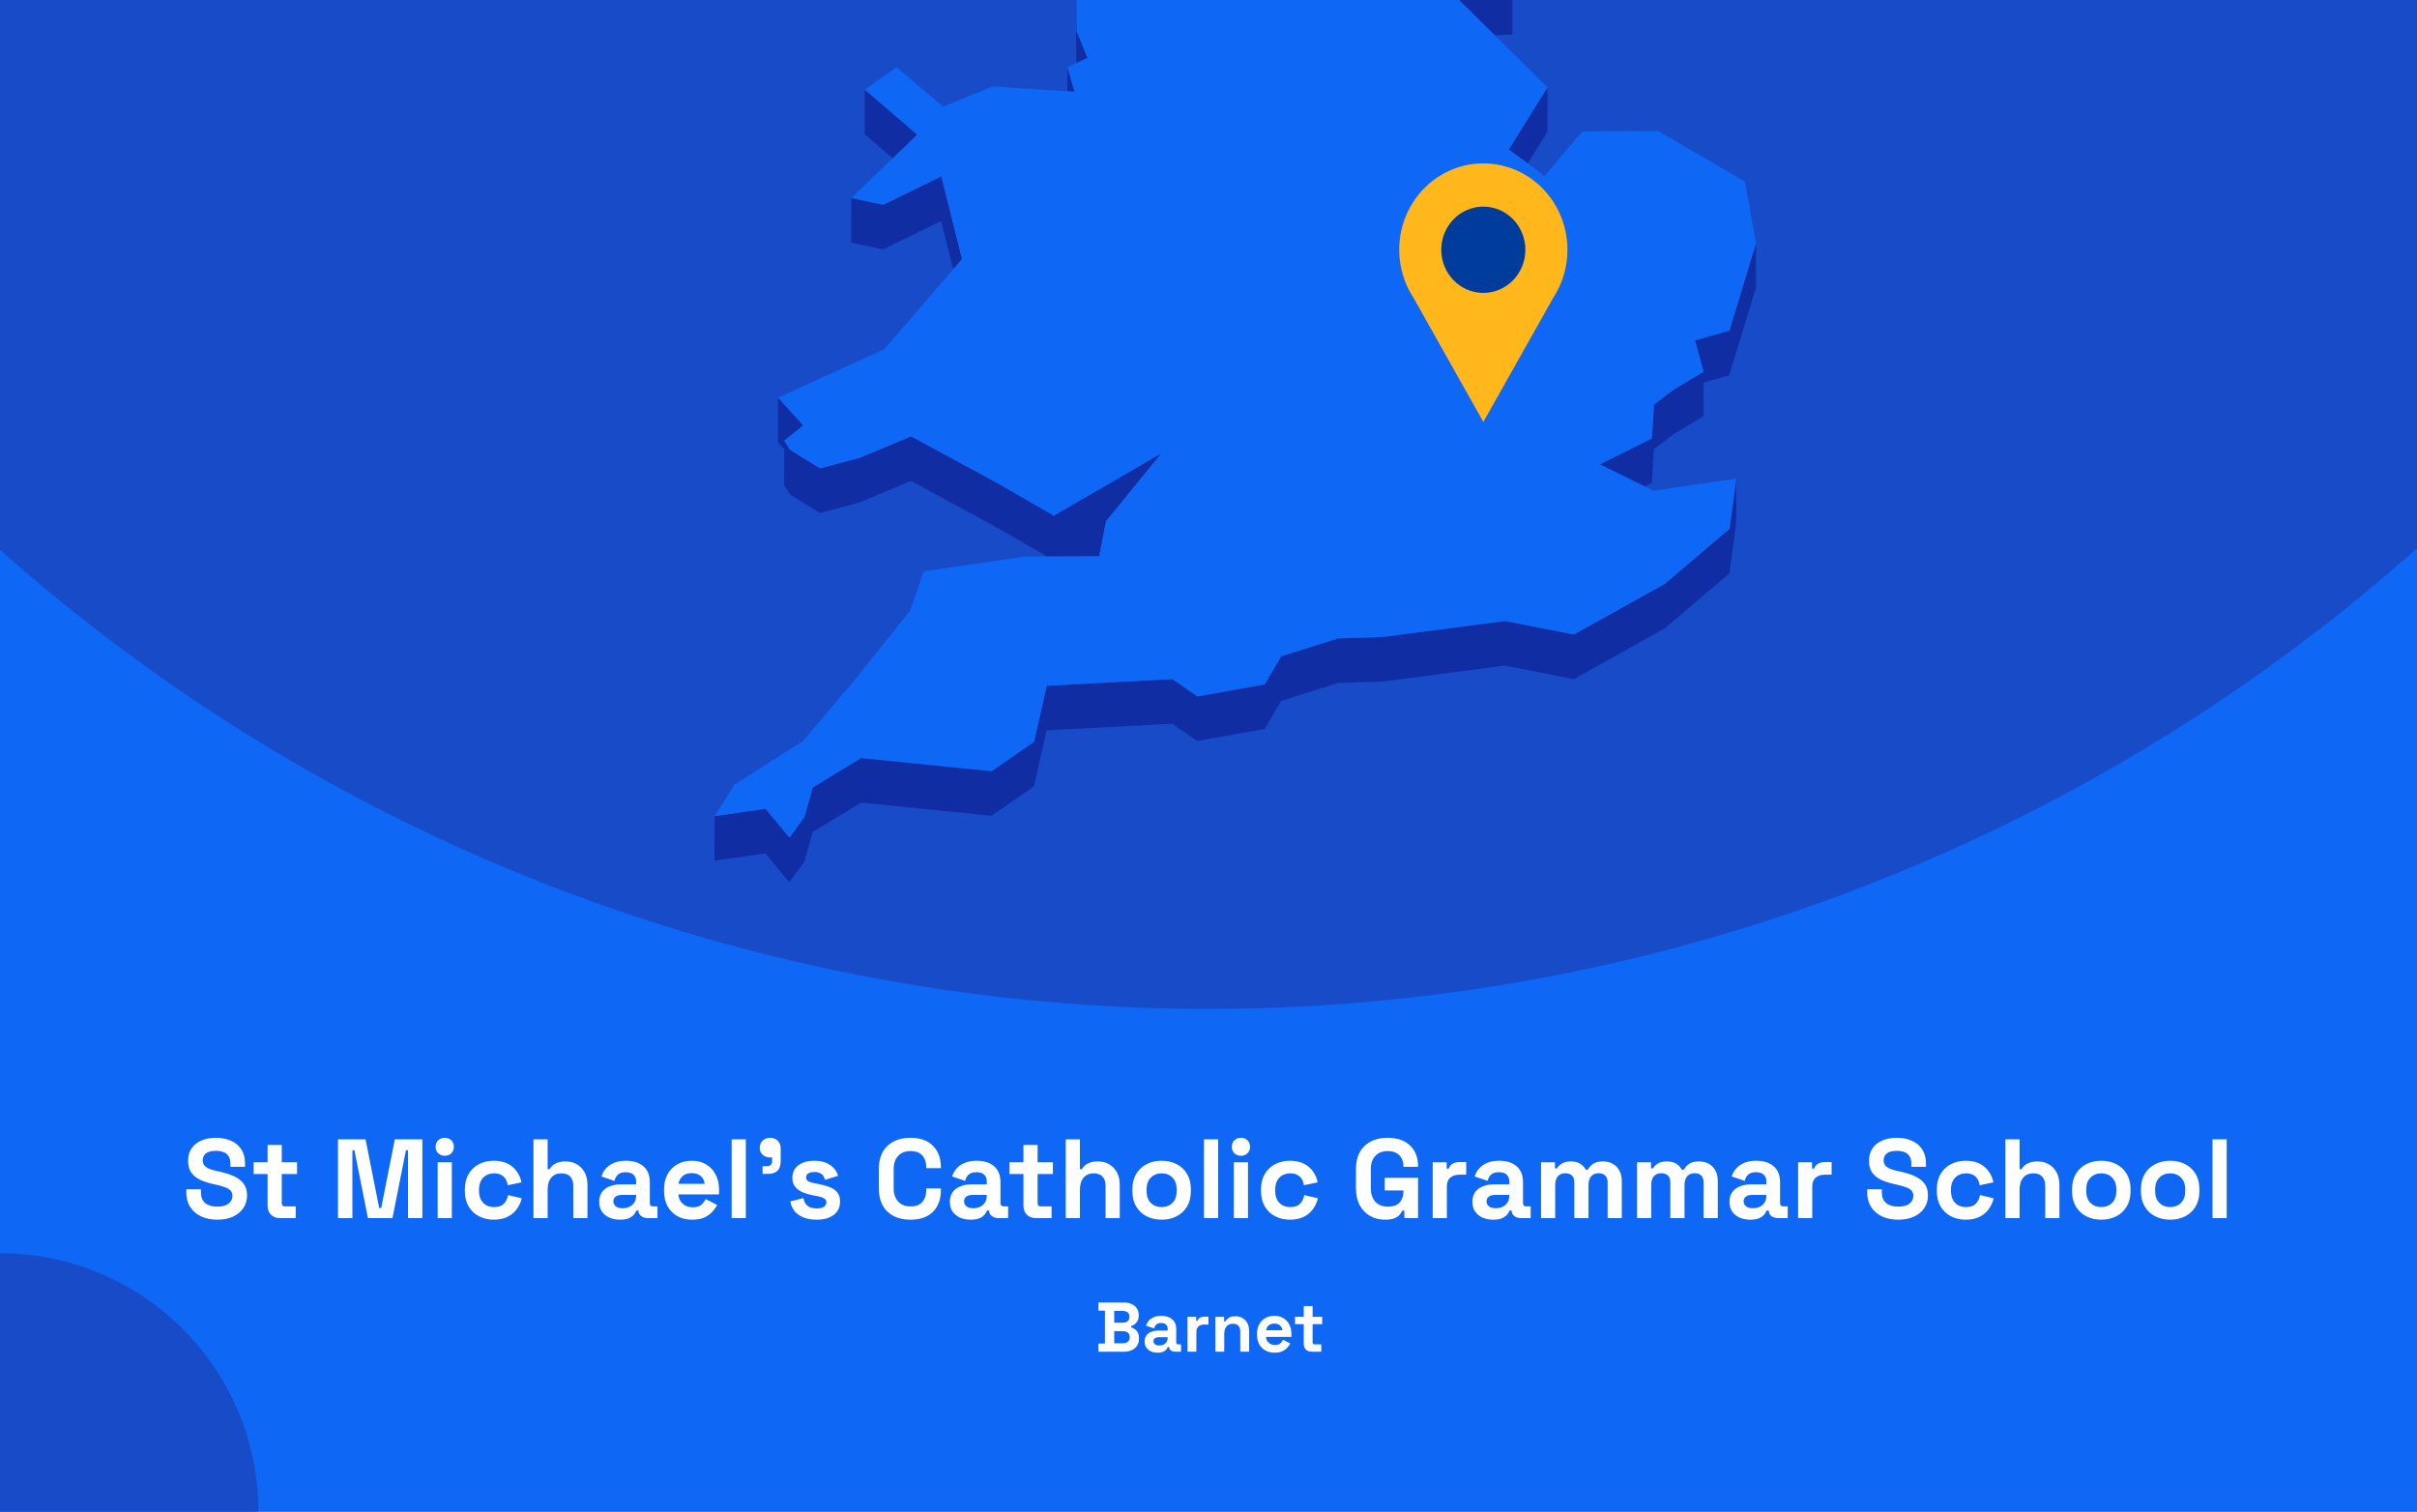 <?xml version="1.0" encoding="utf-8"?>
<svg xmlns="http://www.w3.org/2000/svg" fill="none" height="860" viewBox="0 0 1375 860" width="1375">
<rect x="0" y="0" width="1375" height="860" fill="#808080" stroke="none"/>
<g clip-path="url(#clip0_1707_2039)">
<rect fill="#0F67F5" height="860" width="1375"/>
<circle cx="687" cy="-460" fill="#184BC8" r="1034"/>
<g clip-path="url(#clip1_1707_2039)">
<path d="M850.395 20.083L860.36 19.602L860.404 -5.766L844.232 -5.022L815.866 -14.076L844.188 13.96L850.395 20.083Z" fill="#102DA3"/>
<path d="M599.12 -53.7L588.892 -72.2L569.749 -107.846L569.661 -82.479L588.805 -46.833L599.076 -28.332L612.145 -25.533L612.057 -0.603L612.32 35.917L612.363 35.873L618.614 32.943L612.451 17.723L612.145 -25.971L626.131 -47.926L599.12 -53.7Z" fill="#102DA3"/>
<path d="M611.314 52.186L607.206 38.321L607.162 51.923L611.314 52.186Z" fill="#102DA3"/>
<path d="M521.802 76.634L491.993 51.004L491.906 76.371L507.859 90.061L521.802 76.634Z" fill="#102DA3"/>
<path d="M869.145 92.993L880.29 75.104L880.378 49.737L858.349 85.032L869.145 92.993Z" fill="#102DA3"/>
<path d="M484.257 138.04L502.395 141.889L535.395 125.75L542.3 153.13L547.283 147.356L535.482 100.383L502.483 116.522L484.301 112.673L484.257 138.04Z" fill="#102DA3"/>
<path d="M983.834 188.164L964.297 193.631L969.148 211.476L952.364 221.535L940.957 230.195L939.733 249.439L910.187 264.179L935.668 276.775L939.689 274.763L940.869 255.562L952.277 246.859L969.104 236.799L969.148 217.599L983.746 213.531L998.913 163.759L999 138.391L983.834 188.164Z" fill="#102DA3"/>
<path d="M449.509 281.366L466.424 291.862L489.327 285.739L518.217 273.58L567.65 300.435L595.711 316.617L599.469 316.574H603.272L625.301 316.442L628.098 302.141L629.234 296.499L660.66 257.923L599.513 293.393L567.738 275.067L518.305 248.257L489.37 260.372L466.511 266.495L449.553 255.998L446.144 250.706L456.896 242.002L442.647 226.257L442.56 251.581L446.144 255.561L446.1 276.073L449.509 281.366Z" fill="#102DA3"/>
<path d="M947.075 332.188L895.369 361.011L856.208 353.313L786.8 362.366L761.187 363.197L728.888 373.388L719.534 389.352L681.159 396.219L666.954 386.378L595.492 390.139L588.281 422.024L564.154 438.731L489.895 431.252L462.359 448.047L457.77 464.623L449.116 476.607L435.479 460.118L406.545 464.317L406.458 489.641L435.436 485.486L449.029 501.975L457.683 489.991L462.316 473.371L489.851 456.619L564.067 464.098L588.237 447.391L595.405 415.507L666.867 411.745L681.115 421.586L719.491 414.719L728.844 398.756L761.1 388.565L786.713 387.734L856.12 378.68L895.282 386.378L946.988 357.555L983.877 326.152L987.723 297.636L987.767 272.269L983.965 300.785L947.075 332.188Z" fill="#102DA3"/>
<path d="M939.733 249.439L940.957 230.195L952.364 221.535L969.148 211.476L964.296 193.631L983.834 188.164L999 138.391L992.663 103.314L943.229 74.492L900.09 74.798L878.717 100.122L869.145 92.992L858.349 85.032L880.378 49.737L850.395 20.083L844.188 13.96L815.866 -14.075L844.232 -5.022L860.404 -5.765L788.199 -113.489L750.304 -126.261L717.349 -218.108L715.12 -242.644L637.801 -305.057L623.771 -300.639L605.982 -295.041L596.76 -292.154L579.889 -298.015L606.026 -318.746L642.347 -333.53L627.093 -347.175L616.56 -356.535L672.593 -441.079L677.138 -466.271L694.534 -486.259L661.316 -515.869L570.317 -511.276L545.753 -498.855L519.878 -485.778L548.594 -528.334L545.972 -530.302L531.636 -540.842L595.23 -606.141L593.132 -618.082L597.765 -634.002L574.163 -633.827L499.511 -605.529L492.649 -623.374L478.619 -605.398L470.402 -626.523L458.95 -623.155L437.184 -549.458L452.831 -529.689L437.14 -529.602L421.143 -529.471L408.075 -467.146L421.012 -450.001L417.865 -428.745L414.587 -406.876L379.009 -387.457L382.593 -356.36L380.146 -351.462L369.306 -329.768L381.457 -325.176L446.45 -382.602L449.203 -373.986L446.406 -369.481L429.841 -342.627L419.22 -325.438L423.416 -303.614L421.405 -288.174L411.265 -208.792L422.717 -208.879L437.796 -271.248L445.182 -274.616L464.807 -262.151L494.091 -227.249L484.519 -213.209L467.386 -187.973L463.54 -158.801L450.69 -158.713L474.292 -119.131L481.328 -123.111L483.864 -144.368L511.661 -123.33L530.412 -140.038L568.787 -150.884L604.409 -164.355L584.172 -131.378L569.749 -107.847L588.893 -72.202L599.12 -53.701L626.131 -47.928L612.145 -25.972L612.451 17.721L618.614 32.942L612.364 35.872L612.32 35.916L607.206 38.321L611.315 52.186L607.162 51.923L564.766 49.212L536.531 60.671L510.088 38.278L491.993 51.005L521.802 76.635L507.859 90.062L484.301 112.674L502.483 116.523L535.482 100.384L547.283 147.357L542.3 153.131L503.051 198.661L442.647 226.259L456.896 242.004L446.144 250.708L449.553 256L466.512 266.497L489.371 260.373L518.305 248.258L567.738 275.069L599.514 293.395L660.66 257.924L629.235 296.5L628.098 302.142L625.301 316.444L603.272 316.575H599.47L595.711 316.619L582.861 316.706L525.56 325.016L517.649 347.628L485.568 387.604L456.809 421.588L417.865 446.343L406.545 464.318L435.479 460.12L449.116 476.608L457.77 464.625L462.359 448.048L489.895 431.253L564.154 438.732L588.281 422.025L595.492 390.141L666.954 386.379L681.159 396.22L719.534 389.353L728.888 373.389L761.188 363.199L786.8 362.368L856.208 353.314L895.37 361.012L947.076 332.189L983.965 300.786L987.767 272.27L940.607 279.224L935.668 276.775L910.187 264.178L939.733 249.439Z" fill="#0F67F5"/>
</g>
<g clip-path="url(#clip2_1707_2039)">
<path d="M891.698 142.106C891.707 134.428 889.961 126.856 886.601 119.996C883.24 113.136 878.359 107.181 872.349 102.607C866.339 98.034 859.368 94.971 851.995 93.663C844.622 92.355 837.053 92.839 829.896 95.077C822.739 97.314 816.192 101.243 810.783 106.547C805.373 111.851 801.251 118.382 798.747 125.617C796.243 132.852 795.427 140.589 796.365 148.206C797.303 155.823 799.969 163.108 804.148 169.477L824.007 204.76L843.855 240.056L863.715 204.76L883.551 169.526C888.878 161.428 891.716 151.877 891.698 142.106Z" fill="#FFB71B"/>
<path d="M843.843 166.639C857.055 166.639 867.765 155.649 867.765 142.092C867.765 128.536 857.055 117.546 843.843 117.546C830.632 117.546 819.922 128.536 819.922 142.092C819.922 155.649 830.632 166.639 843.843 166.639Z" fill="#003C9C"/>
</g>
<circle cx="147" cy="147" fill="#184BC8" r="147" transform="matrix(-1 0 0 1 147 713)"/>
<path d="M123.589 693.896C120.133 693.896 117.082 693.277 114.437 692.04C111.791 690.803 109.722 689.032 108.229 686.728C106.735 684.424 105.989 681.651 105.989 678.408V676.616H114.309V678.408C114.309 681.096 115.141 683.123 116.805 684.488C118.469 685.811 120.73 686.472 123.589 686.472C126.49 686.472 128.645 685.896 130.053 684.744C131.503 683.592 132.229 682.12 132.229 680.328C132.229 679.091 131.866 678.088 131.141 677.32C130.458 676.552 129.434 675.933 128.069 675.464C126.746 674.952 125.125 674.483 123.205 674.056L121.733 673.736C118.661 673.053 116.015 672.2 113.797 671.176C111.621 670.109 109.935 668.723 108.741 667.016C107.589 665.309 107.013 663.091 107.013 660.36C107.013 657.629 107.653 655.304 108.933 653.384C110.255 651.421 112.09 649.928 114.437 648.904C116.826 647.837 119.621 647.304 122.821 647.304C126.021 647.304 128.858 647.859 131.333 648.968C133.85 650.035 135.813 651.656 137.221 653.832C138.671 655.965 139.397 658.653 139.397 661.896V663.816H131.077V661.896C131.077 660.189 130.735 658.824 130.053 657.8C129.413 656.733 128.474 655.965 127.237 655.496C125.999 654.984 124.527 654.728 122.821 654.728C120.261 654.728 118.362 655.219 117.125 656.2C115.93 657.139 115.333 658.44 115.333 660.104C115.333 661.213 115.61 662.152 116.165 662.92C116.762 663.688 117.637 664.328 118.789 664.84C119.941 665.352 121.413 665.8 123.205 666.184L124.677 666.504C127.877 667.187 130.65 668.061 132.997 669.128C135.386 670.195 137.242 671.603 138.565 673.352C139.887 675.101 140.549 677.341 140.549 680.072C140.549 682.803 139.845 685.213 138.437 687.304C137.071 689.352 135.109 690.973 132.549 692.168C130.031 693.32 127.045 693.896 123.589 693.896ZM159.265 693C157.174 693 155.468 692.36 154.145 691.08C152.865 689.757 152.225 688.008 152.225 685.832V667.912H144.289V661.256H152.225V651.4H160.289V661.256H168.993V667.912H160.289V684.424C160.289 685.704 160.886 686.344 162.081 686.344H168.225V693H159.265ZM192.286 693V648.2H207.967L215.711 687.24H216.863L224.607 648.2H240.287V693H232.095V654.408H230.943L223.263 693H209.311L201.631 654.408H200.479V693H192.286ZM248.98 693V661.256H257.044V693H248.98ZM253.012 657.544C251.561 657.544 250.324 657.075 249.3 656.136C248.319 655.197 247.828 653.96 247.828 652.424C247.828 650.888 248.319 649.651 249.3 648.712C250.324 647.773 251.561 647.304 253.012 647.304C254.505 647.304 255.743 647.773 256.724 648.712C257.705 649.651 258.196 650.888 258.196 652.424C258.196 653.96 257.705 655.197 256.724 656.136C255.743 657.075 254.505 657.544 253.012 657.544ZM280.892 693.896C277.82 693.896 275.025 693.256 272.508 691.976C270.033 690.696 268.071 688.84 266.62 686.408C265.169 683.976 264.444 681.032 264.444 677.576V676.68C264.444 673.224 265.169 670.28 266.62 667.848C268.071 665.416 270.033 663.56 272.508 662.28C275.025 661 277.82 660.36 280.892 660.36C283.921 660.36 286.524 660.893 288.7 661.96C290.876 663.027 292.625 664.499 293.948 666.376C295.313 668.211 296.209 670.301 296.636 672.648L288.828 674.312C288.657 673.032 288.273 671.88 287.676 670.856C287.079 669.832 286.225 669.021 285.116 668.424C284.049 667.827 282.705 667.528 281.084 667.528C279.463 667.528 277.991 667.891 276.668 668.616C275.388 669.299 274.364 670.344 273.596 671.752C272.871 673.117 272.508 674.803 272.508 676.808V677.448C272.508 679.453 272.871 681.16 273.596 682.568C274.364 683.933 275.388 684.979 276.668 685.704C277.991 686.387 279.463 686.728 281.084 686.728C283.516 686.728 285.351 686.109 286.588 684.872C287.868 683.592 288.679 681.928 289.02 679.88L296.828 681.736C296.273 683.997 295.313 686.067 293.948 687.944C292.625 689.779 290.876 691.229 288.7 692.296C286.524 693.363 283.921 693.896 280.892 693.896ZM303.48 693V648.2H311.544V665.16H312.696C313.037 664.477 313.571 663.795 314.296 663.112C315.021 662.429 315.981 661.875 317.176 661.448C318.413 660.979 319.971 660.744 321.848 660.744C324.323 660.744 326.477 661.32 328.312 662.472C330.189 663.581 331.64 665.139 332.664 667.144C333.688 669.107 334.2 671.411 334.2 674.056V693H326.136V674.696C326.136 672.307 325.539 670.515 324.344 669.32C323.192 668.125 321.528 667.528 319.352 667.528C316.877 667.528 314.957 668.36 313.592 670.024C312.227 671.645 311.544 673.928 311.544 676.872V693H303.48ZM352.774 693.896C350.512 693.896 348.486 693.512 346.694 692.744C344.902 691.933 343.472 690.781 342.406 689.288C341.382 687.752 340.87 685.896 340.87 683.72C340.87 681.544 341.382 679.731 342.406 678.28C343.472 676.787 344.923 675.677 346.758 674.952C348.635 674.184 350.768 673.8 353.158 673.8H361.862V672.008C361.862 670.515 361.392 669.299 360.454 668.36C359.515 667.379 358.022 666.888 355.974 666.888C353.968 666.888 352.475 667.357 351.494 668.296C350.512 669.192 349.872 670.365 349.574 671.816L342.15 669.32C342.662 667.699 343.472 666.227 344.582 664.904C345.734 663.539 347.248 662.451 349.126 661.64C351.046 660.787 353.371 660.36 356.102 660.36C360.283 660.36 363.59 661.405 366.022 663.496C368.454 665.587 369.67 668.616 369.67 672.584V684.424C369.67 685.704 370.267 686.344 371.462 686.344H374.022V693H368.646C367.067 693 365.766 692.616 364.742 691.848C363.718 691.08 363.206 690.056 363.206 688.776V688.712H361.99C361.819 689.224 361.435 689.907 360.838 690.76C360.24 691.571 359.302 692.296 358.022 692.936C356.742 693.576 354.992 693.896 352.774 693.896ZM354.182 687.368C356.443 687.368 358.278 686.749 359.686 685.512C361.136 684.232 361.862 682.547 361.862 680.456V679.816H353.734C352.24 679.816 351.067 680.136 350.214 680.776C349.36 681.416 348.934 682.312 348.934 683.464C348.934 684.616 349.382 685.555 350.278 686.28C351.174 687.005 352.475 687.368 354.182 687.368ZM393.757 693.896C390.599 693.896 387.805 693.235 385.373 691.912C382.983 690.547 381.106 688.648 379.741 686.216C378.418 683.741 377.757 680.84 377.757 677.512V676.744C377.757 673.416 378.418 670.536 379.741 668.104C381.063 665.629 382.919 663.731 385.309 662.408C387.698 661.043 390.471 660.36 393.628 660.36C396.743 660.36 399.453 661.064 401.757 662.472C404.061 663.837 405.853 665.757 407.132 668.232C408.413 670.664 409.053 673.501 409.053 676.744V679.496H385.949C386.034 681.672 386.845 683.443 388.381 684.808C389.917 686.173 391.794 686.856 394.013 686.856C396.274 686.856 397.938 686.365 399.005 685.384C400.071 684.403 400.882 683.315 401.437 682.12L408.029 685.576C407.431 686.685 406.557 687.901 405.405 689.224C404.295 690.504 402.802 691.613 400.925 692.552C399.047 693.448 396.658 693.896 393.757 693.896ZM386.013 673.48H400.861C400.69 671.645 399.943 670.173 398.621 669.064C397.341 667.955 395.655 667.4 393.565 667.4C391.389 667.4 389.661 667.955 388.381 669.064C387.101 670.173 386.311 671.645 386.013 673.48ZM416.23 693V648.2H424.294V693H416.23ZM433.806 667.848V663.496H436.302C438.265 663.496 439.246 662.515 439.246 660.552V658.504H438.158C436.451 658.504 435.022 657.992 433.87 656.968C432.761 655.944 432.206 654.643 432.206 653.064C432.206 651.357 432.761 649.971 433.87 648.904C435.022 647.837 436.451 647.304 438.158 647.304C439.907 647.304 441.337 647.859 442.446 648.968C443.555 650.035 444.11 651.485 444.11 653.32V660.68C444.11 665.459 441.721 667.848 436.942 667.848H433.806ZM464.602 693.896C460.463 693.896 457.071 693 454.426 691.208C451.78 689.416 450.18 686.856 449.626 683.528L457.05 681.608C457.348 683.101 457.839 684.275 458.522 685.128C459.247 685.981 460.122 686.6 461.146 686.984C462.212 687.325 463.364 687.496 464.602 687.496C466.479 687.496 467.866 687.176 468.762 686.536C469.658 685.853 470.106 685.021 470.106 684.04C470.106 683.059 469.679 682.312 468.826 681.8C467.972 681.245 466.607 680.797 464.73 680.456L462.938 680.136C460.719 679.709 458.692 679.133 456.858 678.408C455.023 677.64 453.551 676.595 452.442 675.272C451.332 673.949 450.778 672.243 450.778 670.152C450.778 666.995 451.93 664.584 454.234 662.92C456.538 661.213 459.567 660.36 463.322 660.36C466.863 660.36 469.807 661.149 472.154 662.728C474.5 664.307 476.036 666.376 476.762 668.936L469.274 671.24C468.932 669.619 468.228 668.467 467.162 667.784C466.138 667.101 464.858 666.76 463.322 666.76C461.786 666.76 460.612 667.037 459.802 667.592C458.991 668.104 458.586 668.829 458.586 669.768C458.586 670.792 459.012 671.56 459.866 672.072C460.719 672.541 461.871 672.904 463.322 673.16L465.114 673.48C467.503 673.907 469.658 674.483 471.578 675.208C473.54 675.891 475.076 676.893 476.186 678.216C477.338 679.496 477.914 681.245 477.914 683.464C477.914 686.792 476.698 689.373 474.266 691.208C471.876 693 468.655 693.896 464.602 693.896ZM517.998 693.896C512.451 693.896 508.057 692.36 504.814 689.288C501.571 686.173 499.95 681.736 499.95 675.976V665.224C499.95 659.464 501.571 655.048 504.814 651.976C508.057 648.861 512.451 647.304 517.998 647.304C523.502 647.304 527.747 648.819 530.734 651.848C533.763 654.835 535.278 658.952 535.278 664.2V664.584H526.958V663.944C526.958 661.299 526.211 659.123 524.718 657.416C523.267 655.709 521.027 654.856 517.998 654.856C515.011 654.856 512.665 655.773 510.958 657.608C509.251 659.443 508.398 661.939 508.398 665.096V676.104C508.398 679.219 509.251 681.715 510.958 683.592C512.665 685.427 515.011 686.344 517.998 686.344C521.027 686.344 523.267 685.491 524.718 683.784C526.211 682.035 526.958 679.859 526.958 677.256V676.104H535.278V677C535.278 682.248 533.763 686.387 530.734 689.416C527.747 692.403 523.502 693.896 517.998 693.896ZM552.274 693.896C550.012 693.896 547.986 693.512 546.194 692.744C544.402 691.933 542.972 690.781 541.906 689.288C540.882 687.752 540.37 685.896 540.37 683.72C540.37 681.544 540.882 679.731 541.906 678.28C542.972 676.787 544.423 675.677 546.258 674.952C548.135 674.184 550.268 673.8 552.658 673.8H561.362V672.008C561.362 670.515 560.892 669.299 559.954 668.36C559.015 667.379 557.522 666.888 555.474 666.888C553.468 666.888 551.975 667.357 550.994 668.296C550.012 669.192 549.372 670.365 549.074 671.816L541.65 669.32C542.162 667.699 542.972 666.227 544.082 664.904C545.234 663.539 546.748 662.451 548.626 661.64C550.546 660.787 552.871 660.36 555.602 660.36C559.783 660.36 563.09 661.405 565.522 663.496C567.954 665.587 569.17 668.616 569.17 672.584V684.424C569.17 685.704 569.767 686.344 570.962 686.344H573.522V693H568.146C566.567 693 565.266 692.616 564.242 691.848C563.218 691.08 562.706 690.056 562.706 688.776V688.712H561.49C561.319 689.224 560.935 689.907 560.338 690.76C559.74 691.571 558.802 692.296 557.522 692.936C556.242 693.576 554.492 693.896 552.274 693.896ZM553.682 687.368C555.943 687.368 557.778 686.749 559.186 685.512C560.636 684.232 561.362 682.547 561.362 680.456V679.816H553.234C551.74 679.816 550.567 680.136 549.714 680.776C548.86 681.416 548.434 682.312 548.434 683.464C548.434 684.616 548.882 685.555 549.778 686.28C550.674 687.005 551.975 687.368 553.682 687.368ZM589.265 693C587.174 693 585.468 692.36 584.145 691.08C582.865 689.757 582.225 688.008 582.225 685.832V667.912H574.289V661.256H582.225V651.4H590.289V661.256H598.993V667.912H590.289V684.424C590.289 685.704 590.886 686.344 592.081 686.344H598.225V693H589.265ZM606.293 693V648.2H614.357V665.16H615.509C615.85 664.477 616.383 663.795 617.109 663.112C617.834 662.429 618.794 661.875 619.989 661.448C621.226 660.979 622.783 660.744 624.661 660.744C627.135 660.744 629.29 661.32 631.125 662.472C633.002 663.581 634.453 665.139 635.477 667.144C636.501 669.107 637.013 671.411 637.013 674.056V693H628.949V674.696C628.949 672.307 628.351 670.515 627.157 669.32C626.005 668.125 624.341 667.528 622.165 667.528C619.69 667.528 617.77 668.36 616.405 670.024C615.039 671.645 614.357 673.928 614.357 676.872V693H606.293ZM660.834 693.896C657.677 693.896 654.839 693.256 652.322 691.976C649.805 690.696 647.821 688.84 646.37 686.408C644.919 683.976 644.194 681.053 644.194 677.64V676.616C644.194 673.203 644.919 670.28 646.37 667.848C647.821 665.416 649.805 663.56 652.322 662.28C654.839 661 657.677 660.36 660.834 660.36C663.991 660.36 666.829 661 669.346 662.28C671.863 663.56 673.847 665.416 675.298 667.848C676.749 670.28 677.474 673.203 677.474 676.616V677.64C677.474 681.053 676.749 683.976 675.298 686.408C673.847 688.84 671.863 690.696 669.346 691.976C666.829 693.256 663.991 693.896 660.834 693.896ZM660.834 686.728C663.309 686.728 665.357 685.939 666.978 684.36C668.599 682.739 669.41 680.435 669.41 677.448V676.808C669.41 673.821 668.599 671.539 666.978 669.96C665.399 668.339 663.351 667.528 660.834 667.528C658.359 667.528 656.311 668.339 654.69 669.96C653.069 671.539 652.258 673.821 652.258 676.808V677.448C652.258 680.435 653.069 682.739 654.69 684.36C656.311 685.939 658.359 686.728 660.834 686.728ZM684.918 693V648.2H692.982V693H684.918ZM701.918 693V661.256H709.982V693H701.918ZM705.95 657.544C704.499 657.544 703.262 657.075 702.238 656.136C701.256 655.197 700.766 653.96 700.766 652.424C700.766 650.888 701.256 649.651 702.238 648.712C703.262 647.773 704.499 647.304 705.95 647.304C707.443 647.304 708.68 647.773 709.662 648.712C710.643 649.651 711.134 650.888 711.134 652.424C711.134 653.96 710.643 655.197 709.662 656.136C708.68 657.075 707.443 657.544 705.95 657.544ZM733.83 693.896C730.758 693.896 727.963 693.256 725.446 691.976C722.971 690.696 721.008 688.84 719.558 686.408C718.107 683.976 717.382 681.032 717.382 677.576V676.68C717.382 673.224 718.107 670.28 719.558 667.848C721.008 665.416 722.971 663.56 725.446 662.28C727.963 661 730.758 660.36 733.83 660.36C736.859 660.36 739.462 660.893 741.638 661.96C743.814 663.027 745.563 664.499 746.886 666.376C748.251 668.211 749.147 670.301 749.574 672.648L741.766 674.312C741.595 673.032 741.211 671.88 740.614 670.856C740.016 669.832 739.163 669.021 738.054 668.424C736.987 667.827 735.643 667.528 734.022 667.528C732.4 667.528 730.928 667.891 729.606 668.616C728.326 669.299 727.302 670.344 726.534 671.752C725.808 673.117 725.446 674.803 725.446 676.808V677.448C725.446 679.453 725.808 681.16 726.534 682.568C727.302 683.933 728.326 684.979 729.606 685.704C730.928 686.387 732.4 686.728 734.022 686.728C736.454 686.728 738.288 686.109 739.526 684.872C740.806 683.592 741.616 681.928 741.958 679.88L749.766 681.736C749.211 683.997 748.251 686.067 746.886 687.944C745.563 689.779 743.814 691.229 741.638 692.296C739.462 693.363 736.859 693.896 733.83 693.896ZM787.9 693.896C784.828 693.896 782.033 693.213 779.516 691.848C777.041 690.44 775.057 688.413 773.564 685.768C772.113 683.08 771.388 679.816 771.388 675.976V665.224C771.388 659.464 773.009 655.048 776.252 651.976C779.494 648.861 783.889 647.304 789.436 647.304C794.94 647.304 799.185 648.776 802.172 651.72C805.201 654.621 806.716 658.568 806.716 663.56V663.816H798.396V663.304C798.396 661.725 798.054 660.296 797.372 659.016C796.732 657.736 795.75 656.733 794.428 656.008C793.105 655.24 791.441 654.856 789.436 654.856C786.449 654.856 784.102 655.773 782.396 657.608C780.689 659.443 779.836 661.939 779.836 665.096V676.104C779.836 679.219 780.689 681.736 782.396 683.656C784.102 685.533 786.492 686.472 789.564 686.472C792.636 686.472 794.876 685.661 796.284 684.04C797.692 682.419 798.396 680.371 798.396 677.896V677.256H787.772V670.088H806.716V693H798.908V688.712H797.756C797.457 689.437 796.966 690.205 796.284 691.016C795.644 691.827 794.662 692.509 793.34 693.064C792.017 693.619 790.204 693.896 787.9 693.896ZM815.043 693V661.256H822.979V664.84H824.131C824.6 663.56 825.368 662.621 826.435 662.024C827.544 661.427 828.824 661.128 830.275 661.128H834.115V668.296H830.147C828.099 668.296 826.413 668.851 825.091 669.96C823.768 671.027 823.107 672.691 823.107 674.952V693H815.043ZM849.524 693.896C847.262 693.896 845.236 693.512 843.444 692.744C841.652 691.933 840.222 690.781 839.156 689.288C838.132 687.752 837.62 685.896 837.62 683.72C837.62 681.544 838.132 679.731 839.156 678.28C840.222 676.787 841.673 675.677 843.508 674.952C845.385 674.184 847.518 673.8 849.908 673.8H858.612V672.008C858.612 670.515 858.142 669.299 857.204 668.36C856.265 667.379 854.772 666.888 852.724 666.888C850.718 666.888 849.225 667.357 848.244 668.296C847.262 669.192 846.622 670.365 846.324 671.816L838.9 669.32C839.412 667.699 840.222 666.227 841.332 664.904C842.484 663.539 843.998 662.451 845.876 661.64C847.796 660.787 850.121 660.36 852.852 660.36C857.033 660.36 860.34 661.405 862.772 663.496C865.204 665.587 866.42 668.616 866.42 672.584V684.424C866.42 685.704 867.017 686.344 868.212 686.344H870.772V693H865.396C863.817 693 862.516 692.616 861.492 691.848C860.468 691.08 859.956 690.056 859.956 688.776V688.712H858.74C858.569 689.224 858.185 689.907 857.588 690.76C856.99 691.571 856.052 692.296 854.772 692.936C853.492 693.576 851.742 693.896 849.524 693.896ZM850.932 687.368C853.193 687.368 855.028 686.749 856.436 685.512C857.886 684.232 858.612 682.547 858.612 680.456V679.816H850.484C848.99 679.816 847.817 680.136 846.964 680.776C846.11 681.416 845.684 682.312 845.684 683.464C845.684 684.616 846.132 685.555 847.028 686.28C847.924 687.005 849.225 687.368 850.932 687.368ZM876.668 693V661.256H884.604V664.712H885.756C886.31 663.645 887.228 662.728 888.508 661.96C889.788 661.149 891.473 660.744 893.564 660.744C895.825 660.744 897.638 661.192 899.004 662.088C900.369 662.941 901.414 664.072 902.14 665.48H903.292C904.017 664.115 905.041 662.984 906.364 662.088C907.686 661.192 909.564 660.744 911.996 660.744C913.958 660.744 915.729 661.171 917.308 662.024C918.929 662.835 920.209 664.093 921.148 665.8C922.129 667.464 922.62 669.576 922.62 672.136V693H914.556V672.712C914.556 670.963 914.108 669.661 913.212 668.808C912.316 667.912 911.057 667.464 909.436 667.464C907.601 667.464 906.172 668.061 905.148 669.256C904.166 670.408 903.676 672.072 903.676 674.248V693H895.612V672.712C895.612 670.963 895.164 669.661 894.268 668.808C893.372 667.912 892.113 667.464 890.492 667.464C888.657 667.464 887.228 668.061 886.204 669.256C885.222 670.408 884.732 672.072 884.732 674.248V693H876.668ZM931.293 693V661.256H939.229V664.712H940.381C940.935 663.645 941.853 662.728 943.133 661.96C944.413 661.149 946.098 660.744 948.189 660.744C950.45 660.744 952.263 661.192 953.629 662.088C954.994 662.941 956.039 664.072 956.765 665.48H957.917C958.642 664.115 959.666 662.984 960.989 662.088C962.311 661.192 964.189 660.744 966.621 660.744C968.583 660.744 970.354 661.171 971.933 662.024C973.554 662.835 974.834 664.093 975.773 665.8C976.754 667.464 977.245 669.576 977.245 672.136V693H969.181V672.712C969.181 670.963 968.733 669.661 967.837 668.808C966.941 667.912 965.682 667.464 964.061 667.464C962.226 667.464 960.797 668.061 959.773 669.256C958.791 670.408 958.301 672.072 958.301 674.248V693H950.237V672.712C950.237 670.963 949.789 669.661 948.893 668.808C947.997 667.912 946.738 667.464 945.117 667.464C943.282 667.464 941.853 668.061 940.829 669.256C939.847 670.408 939.357 672.072 939.357 674.248V693H931.293ZM995.774 693.896C993.512 693.896 991.486 693.512 989.694 692.744C987.902 691.933 986.472 690.781 985.406 689.288C984.382 687.752 983.87 685.896 983.87 683.72C983.87 681.544 984.382 679.731 985.406 678.28C986.472 676.787 987.923 675.677 989.758 674.952C991.635 674.184 993.768 673.8 996.158 673.8H1004.86V672.008C1004.86 670.515 1004.39 669.299 1003.45 668.36C1002.51 667.379 1001.02 666.888 998.974 666.888C996.968 666.888 995.475 667.357 994.494 668.296C993.512 669.192 992.872 670.365 992.574 671.816L985.15 669.32C985.662 667.699 986.472 666.227 987.582 664.904C988.734 663.539 990.248 662.451 992.126 661.64C994.046 660.787 996.371 660.36 999.102 660.36C1003.28 660.36 1006.59 661.405 1009.02 663.496C1011.45 665.587 1012.67 668.616 1012.67 672.584V684.424C1012.67 685.704 1013.27 686.344 1014.46 686.344H1017.02V693H1011.65C1010.07 693 1008.77 692.616 1007.74 691.848C1006.72 691.08 1006.21 690.056 1006.21 688.776V688.712H1004.99C1004.82 689.224 1004.43 689.907 1003.84 690.76C1003.24 691.571 1002.3 692.296 1001.02 692.936C999.742 693.576 997.992 693.896 995.774 693.896ZM997.182 687.368C999.443 687.368 1001.28 686.749 1002.69 685.512C1004.14 684.232 1004.86 682.547 1004.86 680.456V679.816H996.734C995.24 679.816 994.067 680.136 993.214 680.776C992.36 681.416 991.934 682.312 991.934 683.464C991.934 684.616 992.382 685.555 993.278 686.28C994.174 687.005 995.475 687.368 997.182 687.368ZM1022.92 693V661.256H1030.85V664.84H1032.01C1032.47 663.56 1033.24 662.621 1034.31 662.024C1035.42 661.427 1036.7 661.128 1038.15 661.128H1041.99V668.296H1038.02C1035.97 668.296 1034.29 668.851 1032.97 669.96C1031.64 671.027 1030.98 672.691 1030.98 674.952V693H1022.92ZM1079.84 693.896C1076.38 693.896 1073.33 693.277 1070.69 692.04C1068.04 690.803 1065.97 689.032 1064.48 686.728C1062.99 684.424 1062.24 681.651 1062.24 678.408V676.616H1070.56V678.408C1070.56 681.096 1071.39 683.123 1073.05 684.488C1074.72 685.811 1076.98 686.472 1079.84 686.472C1082.74 686.472 1084.89 685.896 1086.3 684.744C1087.75 683.592 1088.48 682.12 1088.48 680.328C1088.48 679.091 1088.12 678.088 1087.39 677.32C1086.71 676.552 1085.68 675.933 1084.32 675.464C1083 674.952 1081.37 674.483 1079.45 674.056L1077.98 673.736C1074.91 673.053 1072.27 672.2 1070.05 671.176C1067.87 670.109 1066.19 668.723 1064.99 667.016C1063.84 665.309 1063.26 663.091 1063.26 660.36C1063.26 657.629 1063.9 655.304 1065.18 653.384C1066.51 651.421 1068.34 649.928 1070.69 648.904C1073.08 647.837 1075.87 647.304 1079.07 647.304C1082.27 647.304 1085.11 647.859 1087.58 648.968C1090.1 650.035 1092.06 651.656 1093.47 653.832C1094.92 655.965 1095.65 658.653 1095.65 661.896V663.816H1087.33V661.896C1087.33 660.189 1086.99 658.824 1086.3 657.8C1085.66 656.733 1084.72 655.965 1083.49 655.496C1082.25 654.984 1080.78 654.728 1079.07 654.728C1076.51 654.728 1074.61 655.219 1073.37 656.2C1072.18 657.139 1071.58 658.44 1071.58 660.104C1071.58 661.213 1071.86 662.152 1072.41 662.92C1073.01 663.688 1073.89 664.328 1075.04 664.84C1076.19 665.352 1077.66 665.8 1079.45 666.184L1080.93 666.504C1084.13 667.187 1086.9 668.061 1089.25 669.128C1091.64 670.195 1093.49 671.603 1094.81 673.352C1096.14 675.101 1096.8 677.341 1096.8 680.072C1096.8 682.803 1096.09 685.213 1094.69 687.304C1093.32 689.352 1091.36 690.973 1088.8 692.168C1086.28 693.32 1083.29 693.896 1079.84 693.896ZM1118.27 693.896C1115.2 693.896 1112.4 693.256 1109.88 691.976C1107.41 690.696 1105.45 688.84 1104 686.408C1102.54 683.976 1101.82 681.032 1101.82 677.576V676.68C1101.82 673.224 1102.54 670.28 1104 667.848C1105.45 665.416 1107.41 663.56 1109.88 662.28C1112.4 661 1115.2 660.36 1118.27 660.36C1121.3 660.36 1123.9 660.893 1126.08 661.96C1128.25 663.027 1130 664.499 1131.32 666.376C1132.69 668.211 1133.58 670.301 1134.01 672.648L1126.2 674.312C1126.03 673.032 1125.65 671.88 1125.05 670.856C1124.45 669.832 1123.6 669.021 1122.49 668.424C1121.42 667.827 1120.08 667.528 1118.46 667.528C1116.84 667.528 1115.37 667.891 1114.04 668.616C1112.76 669.299 1111.74 670.344 1110.97 671.752C1110.25 673.117 1109.88 674.803 1109.88 676.808V677.448C1109.88 679.453 1110.25 681.16 1110.97 682.568C1111.74 683.933 1112.76 684.979 1114.04 685.704C1115.37 686.387 1116.84 686.728 1118.46 686.728C1120.89 686.728 1122.73 686.109 1123.96 684.872C1125.24 683.592 1126.05 681.928 1126.4 679.88L1134.2 681.736C1133.65 683.997 1132.69 686.067 1131.32 687.944C1130 689.779 1128.25 691.229 1126.08 692.296C1123.9 693.363 1121.3 693.896 1118.27 693.896ZM1140.86 693V648.2H1148.92V665.16H1150.07C1150.41 664.477 1150.95 663.795 1151.67 663.112C1152.4 662.429 1153.36 661.875 1154.55 661.448C1155.79 660.979 1157.35 660.744 1159.22 660.744C1161.7 660.744 1163.85 661.32 1165.69 662.472C1167.56 663.581 1169.02 665.139 1170.04 667.144C1171.06 669.107 1171.58 671.411 1171.58 674.056V693H1163.51V674.696C1163.51 672.307 1162.91 670.515 1161.72 669.32C1160.57 668.125 1158.9 667.528 1156.73 667.528C1154.25 667.528 1152.33 668.36 1150.97 670.024C1149.6 671.645 1148.92 673.928 1148.92 676.872V693H1140.86ZM1195.4 693.896C1192.24 693.896 1189.4 693.256 1186.88 691.976C1184.37 690.696 1182.38 688.84 1180.93 686.408C1179.48 683.976 1178.76 681.053 1178.76 677.64V676.616C1178.76 673.203 1179.48 670.28 1180.93 667.848C1182.38 665.416 1184.37 663.56 1186.88 662.28C1189.4 661 1192.24 660.36 1195.4 660.36C1198.55 660.36 1201.39 661 1203.91 662.28C1206.43 663.56 1208.41 665.416 1209.86 667.848C1211.31 670.28 1212.04 673.203 1212.04 676.616V677.64C1212.04 681.053 1211.31 683.976 1209.86 686.408C1208.41 688.84 1206.43 690.696 1203.91 691.976C1201.39 693.256 1198.55 693.896 1195.4 693.896ZM1195.4 686.728C1197.87 686.728 1199.92 685.939 1201.54 684.36C1203.16 682.739 1203.97 680.435 1203.97 677.448V676.808C1203.97 673.821 1203.16 671.539 1201.54 669.96C1199.96 668.339 1197.91 667.528 1195.4 667.528C1192.92 667.528 1190.87 668.339 1189.25 669.96C1187.63 671.539 1186.82 673.821 1186.82 676.808V677.448C1186.82 680.435 1187.63 682.739 1189.25 684.36C1190.87 685.939 1192.92 686.728 1195.4 686.728ZM1234.58 693.896C1231.43 693.896 1228.59 693.256 1226.07 691.976C1223.55 690.696 1221.57 688.84 1220.12 686.408C1218.67 683.976 1217.94 681.053 1217.94 677.64V676.616C1217.94 673.203 1218.67 670.28 1220.12 667.848C1221.57 665.416 1223.55 663.56 1226.07 662.28C1228.59 661 1231.43 660.36 1234.58 660.36C1237.74 660.36 1240.58 661 1243.1 662.28C1245.61 663.56 1247.6 665.416 1249.05 667.848C1250.5 670.28 1251.22 673.203 1251.22 676.616V677.64C1251.22 681.053 1250.5 683.976 1249.05 686.408C1247.6 688.84 1245.61 690.696 1243.1 691.976C1240.58 693.256 1237.74 693.896 1234.58 693.896ZM1234.58 686.728C1237.06 686.728 1239.11 685.939 1240.73 684.36C1242.35 682.739 1243.16 680.435 1243.16 677.448V676.808C1243.16 673.821 1242.35 671.539 1240.73 669.96C1239.15 668.339 1237.1 667.528 1234.58 667.528C1232.11 667.528 1230.06 668.339 1228.44 669.96C1226.82 671.539 1226.01 673.821 1226.01 676.808V677.448C1226.01 680.435 1226.82 682.739 1228.44 684.36C1230.06 685.939 1232.11 686.728 1234.58 686.728ZM1258.67 693V648.2H1266.73V693H1258.67Z" fill="white"/>
<path d="M624.91 769V764.36H628.59V745.64H624.91V741H639.31C641.017 741 642.497 741.293 643.75 741.88C645.03 742.44 646.017 743.253 646.71 744.32C647.43 745.36 647.79 746.613 647.79 748.08V748.48C647.79 749.76 647.55 750.813 647.07 751.64C646.59 752.44 646.017 753.067 645.35 753.52C644.71 753.947 644.097 754.253 643.51 754.44V755.16C644.097 755.32 644.737 755.627 645.43 756.08C646.124 756.507 646.71 757.133 647.19 757.96C647.697 758.787 647.95 759.867 647.95 761.2V761.6C647.95 763.147 647.59 764.48 646.87 765.6C646.15 766.693 645.15 767.533 643.87 768.12C642.617 768.707 641.15 769 639.47 769H624.91ZM633.87 764.2H638.83C639.977 764.2 640.897 763.92 641.59 763.36C642.31 762.8 642.67 762 642.67 760.96V760.56C642.67 759.52 642.324 758.72 641.63 758.16C640.937 757.6 640.004 757.32 638.83 757.32H633.87V764.2ZM633.87 752.52H638.75C639.844 752.52 640.737 752.24 641.43 751.68C642.15 751.12 642.51 750.347 642.51 749.36V748.96C642.51 747.947 642.164 747.173 641.47 746.64C640.777 746.08 639.87 745.8 638.75 745.8H633.87V752.52ZM658.593 769.56C657.179 769.56 655.913 769.32 654.793 768.84C653.673 768.333 652.779 767.613 652.113 766.68C651.473 765.72 651.153 764.56 651.153 763.2C651.153 761.84 651.473 760.707 652.113 759.8C652.779 758.867 653.686 758.173 654.833 757.72C656.006 757.24 657.339 757 658.833 757H664.273V755.88C664.273 754.947 663.979 754.187 663.393 753.6C662.806 752.987 661.873 752.68 660.593 752.68C659.339 752.68 658.406 752.973 657.793 753.56C657.179 754.12 656.779 754.853 656.593 755.76L651.953 754.2C652.273 753.187 652.779 752.267 653.473 751.44C654.193 750.587 655.139 749.907 656.313 749.4C657.513 748.867 658.966 748.6 660.673 748.6C663.286 748.6 665.353 749.253 666.873 750.56C668.393 751.867 669.153 753.76 669.153 756.24V763.64C669.153 764.44 669.526 764.84 670.273 764.84H671.873V769H668.513C667.526 769 666.713 768.76 666.073 768.28C665.433 767.8 665.113 767.16 665.113 766.36V766.32H664.353C664.246 766.64 664.006 767.067 663.633 767.6C663.259 768.107 662.673 768.56 661.873 768.96C661.073 769.36 659.979 769.56 658.593 769.56ZM659.473 765.48C660.886 765.48 662.033 765.093 662.913 764.32C663.819 763.52 664.273 762.467 664.273 761.16V760.76H659.193C658.259 760.76 657.526 760.96 656.993 761.36C656.459 761.76 656.193 762.32 656.193 763.04C656.193 763.76 656.473 764.347 657.033 764.8C657.593 765.253 658.406 765.48 659.473 765.48ZM675.558 769V749.16H680.518V751.4H681.238C681.531 750.6 682.011 750.013 682.678 749.64C683.371 749.267 684.171 749.08 685.078 749.08H687.478V753.56H684.998C683.718 753.56 682.664 753.907 681.838 754.6C681.011 755.267 680.598 756.307 680.598 757.72V769H675.558ZM691.417 769V749.16H696.377V751.76H697.097C697.417 751.067 698.017 750.413 698.897 749.8C699.777 749.16 701.111 748.84 702.897 748.84C704.444 748.84 705.791 749.2 706.937 749.92C708.111 750.613 709.017 751.587 709.657 752.84C710.297 754.067 710.617 755.507 710.617 757.16V769H705.577V757.56C705.577 756.067 705.204 754.947 704.457 754.2C703.737 753.453 702.697 753.08 701.337 753.08C699.791 753.08 698.591 753.6 697.737 754.64C696.884 755.653 696.457 757.08 696.457 758.92V769H691.417ZM725.106 769.56C723.132 769.56 721.386 769.147 719.866 768.32C718.372 767.467 717.199 766.28 716.346 764.76C715.519 763.213 715.106 761.4 715.106 759.32V758.84C715.106 756.76 715.519 754.96 716.346 753.44C717.172 751.893 718.332 750.707 719.826 749.88C721.319 749.027 723.052 748.6 725.026 748.6C726.972 748.6 728.666 749.04 730.106 749.92C731.546 750.773 732.666 751.973 733.466 753.52C734.266 755.04 734.666 756.813 734.666 758.84V760.56H720.226C720.279 761.92 720.786 763.027 721.746 763.88C722.706 764.733 723.879 765.16 725.266 765.16C726.679 765.16 727.719 764.853 728.386 764.24C729.052 763.627 729.559 762.947 729.906 762.2L734.026 764.36C733.652 765.053 733.106 765.813 732.386 766.64C731.692 767.44 730.759 768.133 729.586 768.72C728.412 769.28 726.919 769.56 725.106 769.56ZM720.266 756.8H729.546C729.439 755.653 728.972 754.733 728.146 754.04C727.346 753.347 726.292 753 724.986 753C723.626 753 722.546 753.347 721.746 754.04C720.946 754.733 720.452 755.653 720.266 756.8ZM746.088 769C744.781 769 743.714 768.6 742.888 767.8C742.088 766.973 741.688 765.88 741.688 764.52V753.32H736.728V749.16H741.688V743H746.728V749.16H752.168V753.32H746.728V763.64C746.728 764.44 747.101 764.84 747.848 764.84H751.688V769H746.088Z" fill="white"/>
</g>
<defs>
<clipPath id="clip0_1707_2039">
<rect fill="white" height="860" width="1375"/>
</clipPath>
<clipPath id="clip1_1707_2039">
<rect fill="white" height="1135.98" transform="translate(240.5 -634)" width="758.5"/>
</clipPath>
<clipPath id="clip2_1707_2039">
<rect fill="white" height="147.092" transform="translate(796 93)" width="95.699"/>
</clipPath>
</defs>
</svg>